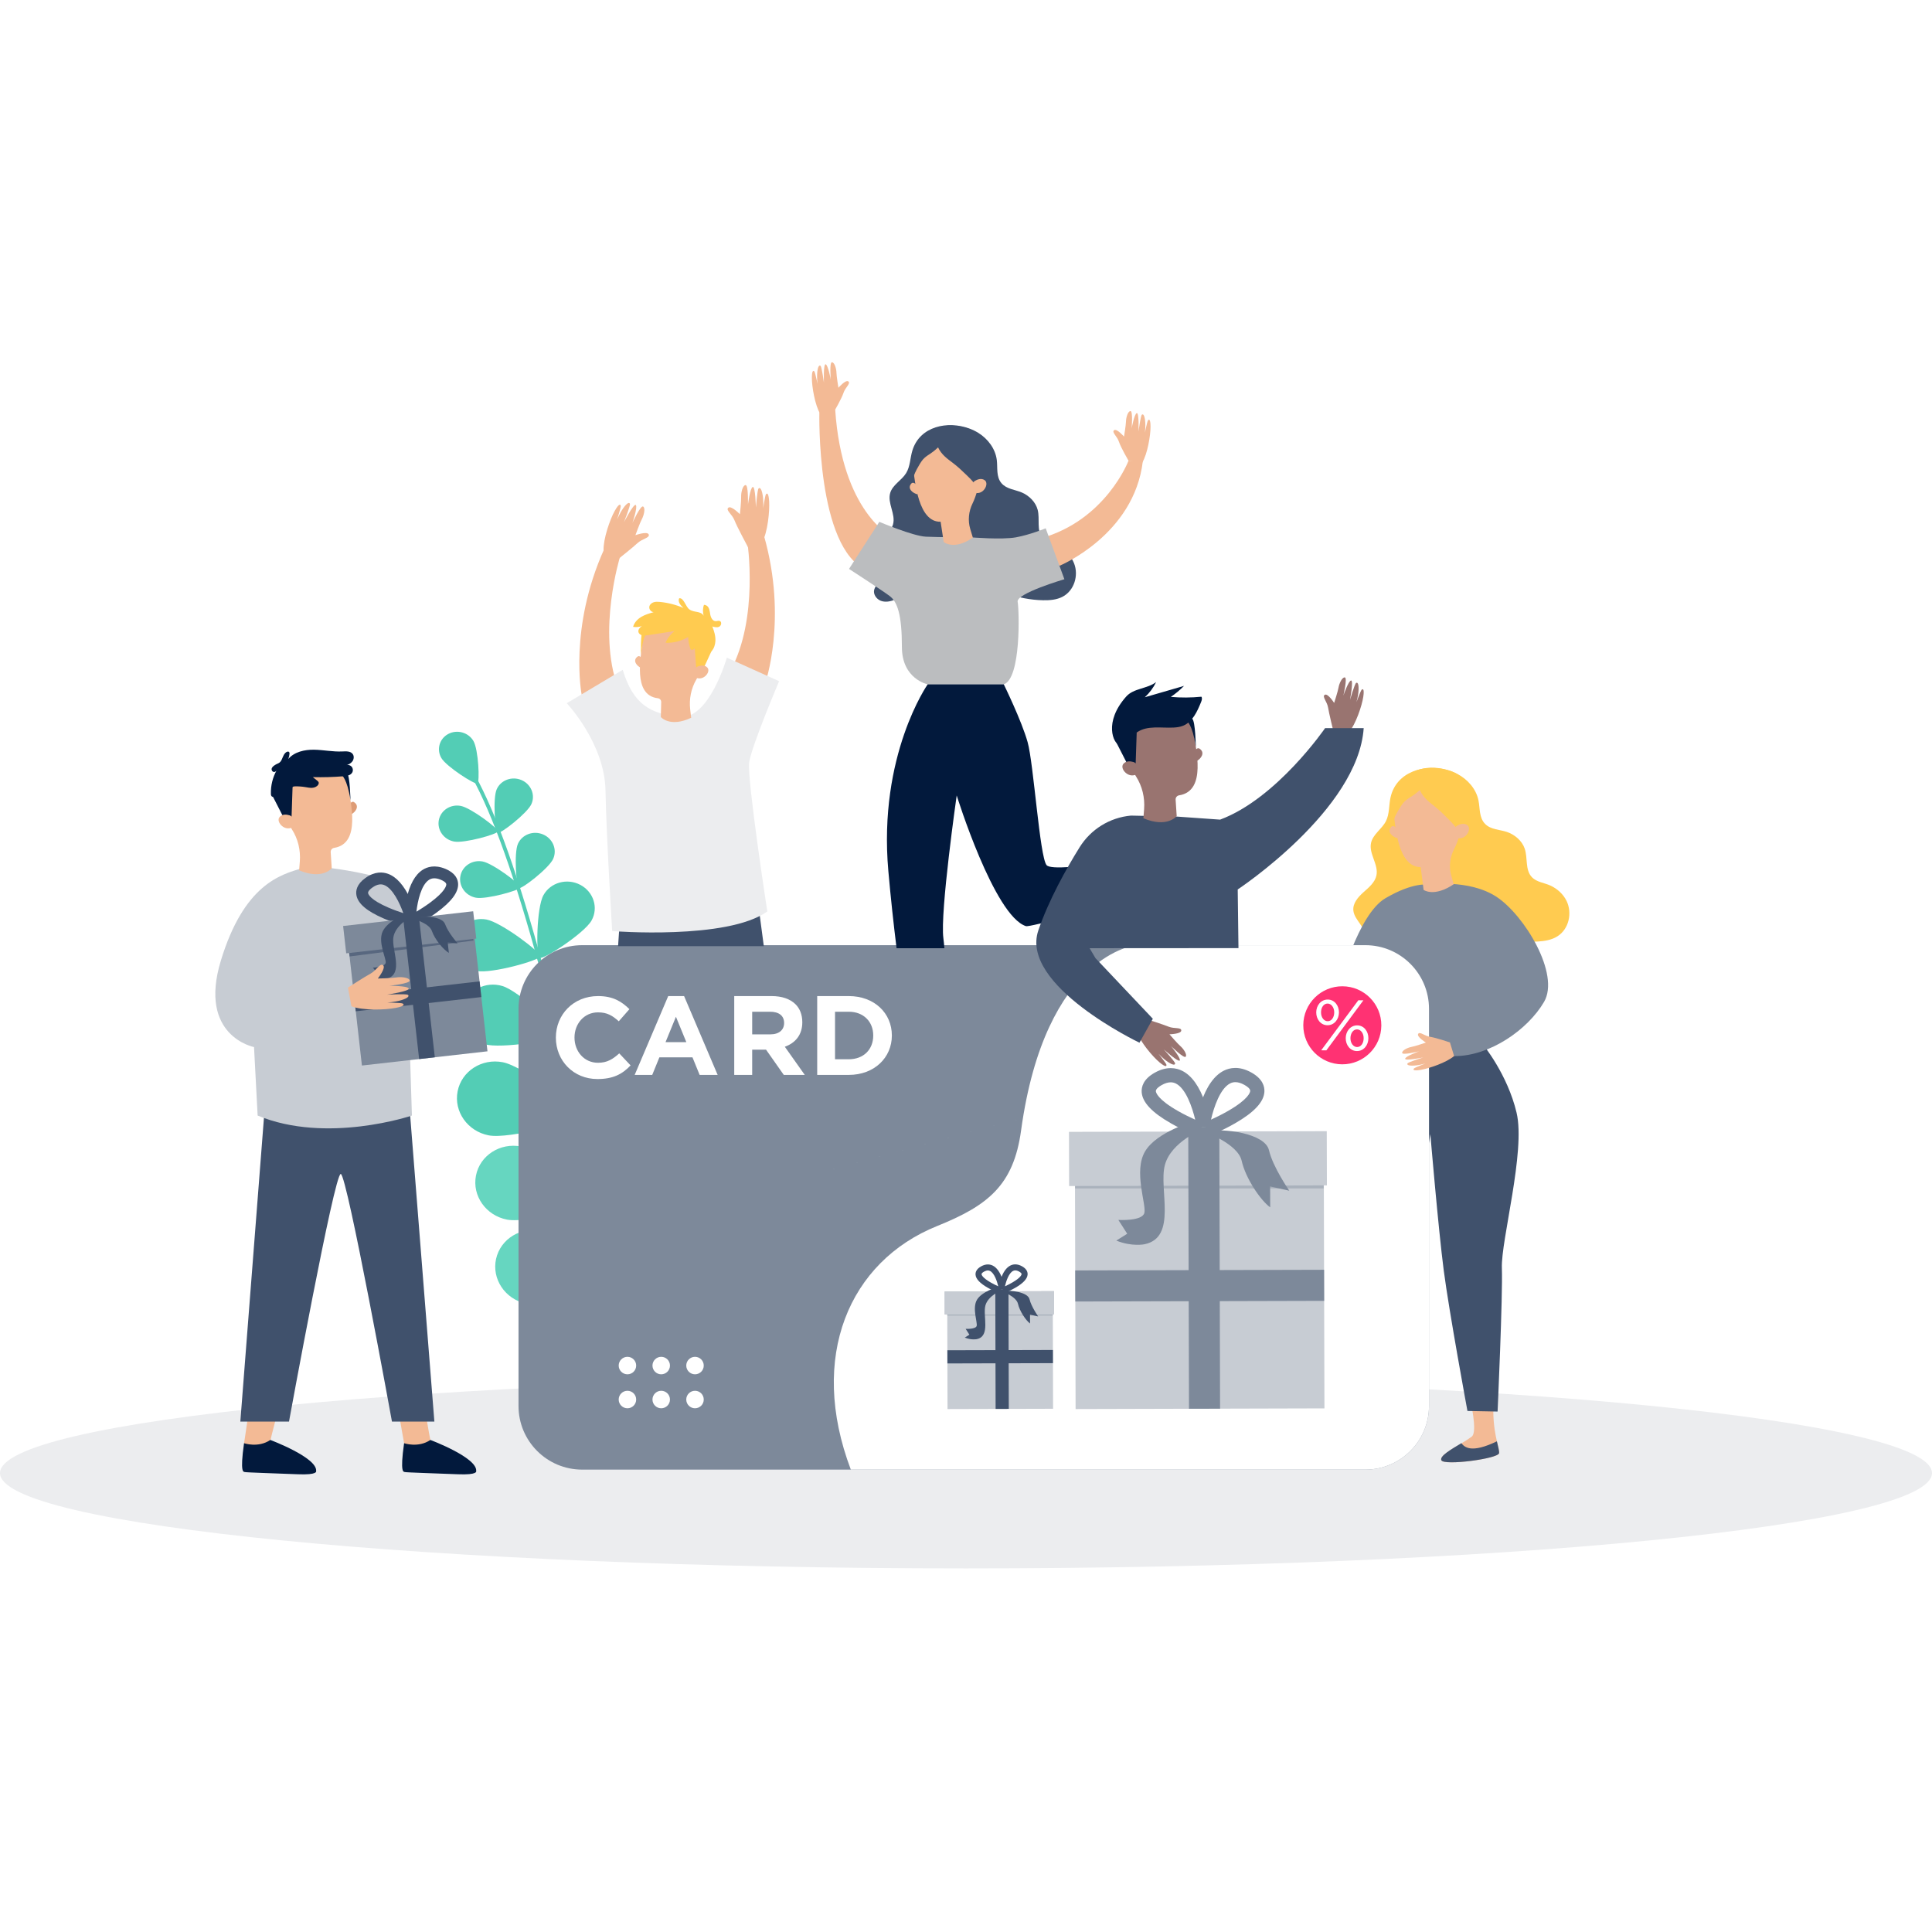 <svg fill="none" height="304" viewBox="0 0 304 304" width="304" xmlns="http://www.w3.org/2000/svg"><path d="m0 0h304v304h-304z" fill="#fff"/><g clip-rule="evenodd" fill-rule="evenodd"><path d="m304 231.787c0-8.286-68.053-15.003-152-15.003-83.947 0-152 6.717-152 15.003s68.053 15.001 152 15.001c83.947 0 152-6.715 152-15.001z" fill="#fff"/><path d="m304 231.787c0-8.286-68.053-15.003-152-15.003-83.947 0-152 6.717-152 15.003s68.053 15.001 152 15.001c83.947 0 152-6.715 152-15.001z" fill="#ecedef"/><path d="m96.484 203.703c.019 0 .039-.001.059-.004.161-.025.268-.171.238-.327-7.556-40.497-15.376-69.402-22.021-81.389-.148-.266-.254-.458-.292-.553-.059-.148-.23-.223-.382-.169-.152.054-.228.218-.169.365.051.129.154.313.323.619 6.616 11.934 14.415 40.779 21.96 81.219.025.136.146.234.284.239z" fill="#53cdb5"/><path d="m69.452 119.282c.795 1.351 5.267 4.211 5.665 3.999.397-.213.17-5.34-.625-6.691-.795-1.352-2.568-1.845-3.959-1.101-1.392.743-1.875 2.441-1.08 3.793z" fill="#53cdb5"/><path d="m78.161 124.182c-.647 1.439-.261 6.679.169 6.863.43.185 4.64-3.083 5.287-4.523.647-1.439-.05-3.13-1.556-3.776-1.507-.647-3.253-.004-3.9 1.436z" fill="#53cdb5"/><path d="m71.442 132.415c1.614.305 6.826-1.153 6.909-1.595.083-.442-4.241-3.706-5.854-4.011-1.613-.306-3.158.701-3.449 2.249-.291 1.548.78 3.051 2.394 3.357z" fill="#53cdb5"/><path d="m89.016 151.759c-1.353 2.286-1.693 11.081-1.01 11.463.685.383 8.337-4.328 9.69-6.613 1.352-2.286.506-5.224-1.891-6.563-2.397-1.339-5.438-.572-6.789 1.713z" fill="#53cdb5"/><path d="m76.235 164.304c2.64.789 11.628-.732 11.849-1.453.223-.722-6.392-6.912-9.032-7.702-2.64-.791-5.411.619-6.189 3.146-.778 2.529.731 5.219 3.372 6.009z" fill="#53cdb5"/><path d="m94.963 162.397c-2.26 2.367-5.13 12.74-4.418 13.371.714.632 11.2-2.986 13.46-5.354 2.26-2.367 2.068-6.081-.429-8.295-2.498-2.214-6.353-2.09-8.614.278z" fill="#66d6c0"/><path d="m76.888 178.646c3.311.644 14.034-2.301 14.209-3.208.176-.906-8.672-7.653-11.984-8.295-3.311-.644-6.494 1.409-7.109 4.586-.615 3.177 1.572 6.274 4.883 6.917z" fill="#53cdb5"/><path d="m97.849 175.656c-2.26 2.368-5.13 12.739-4.418 13.372.714.631 11.201-2.987 13.46-5.355 2.261-2.366 2.069-6.08-.428-8.294-2.497-2.215-6.354-2.09-8.614.277z" fill="#66d6c0"/><path d="m79.774 191.905c3.311.643 14.034-2.3 14.209-3.208.176-.907-8.672-7.652-11.984-8.296-3.311-.643-6.494 1.411-7.108 4.588-.615 3.176 1.572 6.273 4.884 6.916z" fill="#66d6c0"/><path d="m105.593 192.836c-3.041 1.345-9.818 9.819-9.405 10.66.413.843 11.607 1.364 14.648.018 3.041-1.345 4.333-4.827 2.885-7.775s-5.087-4.249-8.128-2.903z" fill="#66d6c0"/><path d="m82.169 204.962c3.208 1.036 14.252-.589 14.543-1.466.293-.876-7.628-8.621-10.836-9.657-3.208-1.035-6.639.616-7.664 3.687-1.023 3.071.748 6.401 3.957 7.436z" fill="#66d6c0"/><path d="m81.5 132.763c-.657 1.463-.266 6.786.171 6.973.437.188 4.714-3.132 5.372-4.595.657-1.462-.05-3.18-1.58-3.837-1.531-.657-3.305-.003-3.963 1.459z" fill="#53cdb5"/><path d="m74.876 141.252c1.639.311 6.935-1.171 7.02-1.62.085-.449-4.309-3.765-5.948-4.076-1.639-.31-3.208.713-3.504 2.286s.793 3.1 2.433 3.41z" fill="#53cdb5"/><path d="m85.515 140.848c-1.11 1.994-1.199 9.565-.603 9.879.598.314 7.064-3.901 8.174-5.895 1.109-1.994.313-4.503-1.778-5.603s-4.685-.376-5.793 1.619z" fill="#53cdb5"/><path d="m75.038 152.783c2.329.441 9.853-1.664 9.973-2.302.119-.638-6.122-5.349-8.451-5.791-2.329-.441-4.558 1.013-4.979 3.248-.42 2.235 1.127 4.404 3.456 4.845z" fill="#53cdb5"/><path d="m231.319 220.171s1.242 5.145.258 5.883c-1.783 1.335-5.202 2.843-4.777 3.722.424.88 8.956-.249 9.078-1.121.122-.871-1.184-3.308-.855-8.446z" fill="#f3ba95"/><path d="m235.536 226.793c.219.922.386 1.552.342 1.862-.122.872-8.654 2.001-9.078 1.121-.314-.652 1.464-1.679 3.146-2.689.519.652 1.571 1.635 5.59-.294z" fill="#40516c"/><path d="m216.199 220.171s1.241 5.145.258 5.883c-1.783 1.335-5.201 2.843-4.777 3.722.424.88 8.956-.249 9.078-1.121.122-.871-1.184-3.308-.855-8.446z" fill="#fb9391"/><path d="m220.416 226.793c.219.922.385 1.552.342 1.862-.122.872-8.654 2.001-9.078 1.121-.315-.652 1.463-1.679 3.146-2.689.519.652 1.571 1.635 5.59-.294z" fill="#02193c"/><path d="m212.951 143.277c.168 1.579 2.173 2.751 1.768 4.285-.09.342-.298.645-.364.992-.147.761.472 1.519 1.217 1.735.745.215 1.552-.001 2.243-.354.69-.353 1.304-.838 1.983-1.213 1.523-.84 3.289-1.087 4.964-1.554 1.7-.473 3.37-1.19 5.133-1.204 2.035-.015 3.941.903 5.891 1.479 1.989.589 4.08.83 6.149.709 1.08-.064 2.19-.237 3.108-.811 1.832-1.143 2.377-3.68 1.46-5.573-.524-1.08-1.463-1.925-2.546-2.424-.967-.445-2.163-.527-2.93-1.339-1.073-1.137-.613-2.997-1.117-4.477-.424-1.246-1.574-2.207-2.795-2.621-1.141-.386-2.519-.346-3.422-1.253-.984-.986-.798-2.471-1.058-3.726-.372-1.795-1.701-3.306-3.327-4.152-.485-.253-1.006-.456-1.547-.608-3.582-1.008-8.049.225-8.961 4.3-.28 1.249-.147 2.61-.73 3.75-.632 1.238-2.037 2.05-2.337 3.408-.376 1.706 1.193 3.386.851 5.099-.224 1.12-1.192 1.908-2.043 2.668-.853.76-1.711 1.748-1.59 2.884z" fill="#ffcb50"/><path d="m233.355 164.373s3.84 4.638 5.279 10.717c1.441 6.079-2.475 20.121-2.315 24.44.159 4.32-.674 22.578-.674 22.578l-4.743-.091s-2.879-15.571-3.732-22.131c-.853-6.558-2.105-21.436-2.105-21.436s-2.752 16.798-3.151 23.837c-.397 7.038-1.2 19.996-1.2 19.996l-5.436.16s-2.339-14.878-1.76-28.119c.373-8.545 4.8-28.828 4.8-28.828z" fill="#40516c"/><path d="m235.488 141.123c4.373 2.88 10.025 12.158 7.465 16.531-2.559 4.372-8.531 8.532-14.066 8.524l-10.463.541-7.678-11.518s2.879-11.305 7.251-13.865c4.373-2.56 6.612-2.133 6.612-2.133s6.506-.96 10.879 1.92z" fill="#7d899a"/><path d="m219.824 130.386s-.552-.639-.881-.308c-.84.844.292 1.677.94 1.805z" fill="#f3ba95"/><path d="m224.611 121.154c2.878-.178 5.477 1.862 5.994 4.699.171.933.104 1.848-.15 2.689-.531 2.084-.977 3.766-1.636 5.033-.667 1.284-.859 2.763-.473 4.158l.388 1.409c-3.102 2.081-4.729.884-4.729.884l-.46-3.589c-3.638.031-4.007-6.646-4.258-8.601h.006c-.013-.073-.024-.146-.034-.22-.418-3.272 2.005-6.253 5.352-6.462z" fill="#f3ba95"/><path d="m225.761 126.899c.788.621 1.497 1.336 2.202 2.049.748.755 1.524 1.558 1.8 2.583.834-.821 1.292-1.945 1.656-3.057.17-.516.325-1.045.333-1.587.012-.769-.272-1.507-.55-2.223-.361-.925-.745-1.886-1.49-2.542-.493-.434-1.111-.701-1.736-.9-1.462-.463-3.054-.582-4.533-.179-1.478.402-2.83 1.356-3.572 2.697-.955 1.728-.816 3.828-.652 5.795.093-.837.542-1.586.981-2.305.286-.468.578-.945 1.002-1.292.722-.593.956-.514 2.212-1.622.513 1.159 1.36 1.807 2.347 2.583z" fill="#ffcb50"/><path d="m228.921 130.361c.068-.196.212-.357.393-.458.372-.209 1.044-.471 1.582-.055.79.61-.382 2.645-1.89 1.901 0 0-.449-.347-.085-1.388z" fill="#f3ba95"/><path d="m66.461 219.436s1.226 7.173 1.274 7.262c.048.087-.448.855-.448.855l-1.936.347-1.767-.812s-1.02-5.783-1.205-6.683c-.185-.9 4.082-.969 4.082-.969z" fill="#f3ba95"/><path d="m63.584 227.088s2.232.78 4.139-.511c0 0 7.431 2.784 7.204 4.903 0 0 .316.63-2.903.494-3.22-.136-8.223-.279-8.357-.353-.134-.076-.764.265-.083-4.533z" fill="#02193c"/><path d="m44.397 219.436s-1.894 7.174-1.846 7.262c.048.087-.448.855-.448.855l-1.936.347-1.767-.812s.964-5.901.779-6.801c-.185-.9 5.218-.851 5.218-.851z" fill="#f3ba95"/><path d="m38.4 227.088s2.231.78 4.139-.511c0 0 7.431 2.784 7.204 4.903 0 0 .316.63-2.903.494s-8.223-.279-8.357-.353c-.134-.076-.764.265-.083-4.533z" fill="#02193c"/><path d="m64.466 174.594 3.882 49.096h-6.672s-7.053-38.797-8.054-38.967c-1.001-.17-8.148 38.967-8.148 38.967h-7.657l3.914-50.368z" fill="#40516c"/><path d="m52.198 136.61s7.4.922 9.555 2.396c2.155 1.475 5.218 17.356 5.218 17.356l-2.496 8.395.34 10.774s-13.386 4.535-24.276 0l-.567-10.774s-8.848-1.701-5.218-13.613c3.63-11.911 9.302-13.527 12.819-14.534 3.517-1.007 4.625 0 4.625 0z" fill="#c7ccd3"/><path d="m68.155 138.21c-.236.027-.452.104-.649.232-1.241.8-1.789 3.349-1.983 5.008.568-.338 1.344-.826 2.108-1.387 2.511-1.843 2.599-2.752 2.591-2.916-.015-.316-.54-.582-.851-.712-.456-.19-.859-.265-1.216-.225zm-2.621 7.381-.567-1.062-1.395-.041c.002-.059.045-1.442.391-3.033.494-2.274 1.346-3.816 2.531-4.58.713-.46 1.916-.861 3.595-.16 1.589.663 1.962 1.641 1.995 2.344.063 1.334-1.038 2.813-3.367 4.519-1.564 1.146-3.118 1.978-3.183 2.013z" fill="#40516c"/><path d="m59.725 139.164c-.357.041-.733.204-1.135.492-.275.196-.727.573-.67.884.029.162.32 1.032 3.195 2.27.866.373 1.723.672 2.346.874-.562-1.576-1.668-3.939-3.053-4.439-.221-.08-.448-.107-.683-.081zm4.205 6.609c-.071-.02-1.772-.484-3.553-1.251-2.651-1.142-4.056-2.336-4.292-3.652-.125-.692.02-1.729 1.421-2.73 1.48-1.059 2.741-.937 3.539-.648 1.326.48 2.501 1.792 3.491 3.898.693 1.474 1.045 2.812 1.06 2.869l-1.351.351.448-.116-.448.116z" fill="#40516c"/><path d="m74.567 146.54-19.757 2.237 2.138 18.884 19.757-2.237z" fill="#7d899a"/><path d="m74 143.5-19.5 3 .5 4 19.5-2.5z" fill="#40516c" fill-opacity=".6"/><path d="m74.456 143.388-20.466 2.318.487 4.302 20.466-2.318z" fill="#7d899a"/><path d="m65.885 143.986-2.468.279 2.534 22.378 2.467-.28z" fill="#40516c"/><path d="m75.739 156.888-.279-2.468-19.757 2.237.279 2.468z" fill="#40516c"/><path d="m64.693 144.494s2.811.662 3.265 1.995 1.83 2.967 2.674 3.446l-.188-1.657 1.558.168s-1.514-1.737-1.968-3.036-3.742-1.403-5.341-.916z" fill="#40516c"/><path d="m64.669 144.279s-2.49 1.277-2.775 3.234c-.285 1.958 1.65 5.629-.924 6.457 0 0-.977.321-2.268-.044l.806-.638-.825-1.02s1.914-.094 2.005-.791c.09-.696-1.242-3.212-.486-4.886s3.6-2.803 3.6-2.803z" fill="#40516c"/><path d="m54.752 155.402s2.575-1.675 3.544-2.197c.968-.523 1.518-1.748 1.992-1.321.474.427-.84 2.086-.84 2.086s2.238-.05 2.923-.169c.685-.12 1.965-.022 2.092.473.127.495-3.206.839-3.206.839s2.834-.014 3.049.417c.214.431-3.389.98-3.389.98s3.022-.163 3.271.03c.248.194.01.52-1.046.837-1.056.318-2.216.37-2.216.37s2.132.045 2.386.139c.254.095.535.411-1.079.715-1.614.306-5.12.429-6.936-.256z" fill="#f3ba95"/><path d="m54.903 126.702s.401-.743.794-.491c1.002.642.152 1.663-.453 1.928l-.341-1.437.91.447z" fill="#de9c76"/><path d="m54.87 124.099c-.004-.074-.008-.148-.015-.222-.299-3.286-3.311-5.671-6.623-5.148-2.76.436-4.829 2.851-4.834 5.645-.002 1.037.267 1.998.732 2.828.651 1.289 1.222 2.39 1.802 3.296.96 1.498 1.383 3.278 1.246 5.052l-.107 1.396c3.683 1.55 5.127-.336 5.127-.336l-.165-2.528c-.022-.33.214-.618.541-.67.002 0 .004 0 .006-.001 4.33-.681 2.474-7.352 2.295-9.314z" fill="#f3ba95"/><path d="m42.946 125.359 1.904 3.726 1.02-.302.169-5.046z" fill="#02193c"/><path d="m46.02 128.645c-.109-.177-.283-.303-.482-.363-.409-.123-1.121-.233-1.556.289-.638.766.944 2.499 2.256 1.446 0 0 .363-.435-.218-1.372z" fill="#f3ba95"/><path d="m53.754 121.961s.874.502 1.392 3.953c0 0-.073-3.893-.542-4.279-.469-.387-.85.326-.85.326z" fill="#02193c"/><path d="m44.897 118.469c.164-.169.467-.304.605-.114.056.077.056.179.049.274-.02.274-.085.545-.193.798.964-1.13 2.573-1.481 4.059-1.459 1.486.022 2.962.347 4.446.274.588-.029 1.294-.07 1.639.407.241.332.186.819-.056 1.152-.242.332-.634.528-1.033.626.306-.129.691-.042.911.207.221.249.261.641.095.929-.253.442-.836.539-1.343.581-1.613.132-3.234.178-4.852.137.235.19.47.38.706.57.08.064.164.133.202.229.053.132.006.284-.07.403-.198.308-.578.458-.944.482-.366.023-.729-.059-1.091-.118-.528-.086-1.065-.124-1.6-.111-.111.003-.225.008-.325.055-.135.064-.225.193-.321.308-.569.685-1.472.976-2.324 1.235-.265.081-.615.132-.762-.102-.057-.091-.064-.203-.068-.311-.042-1.282.27-2.575.893-3.697-.16.288-.554.359-.732.024-.226-.427.31-.779.612-.954.276-.161.538-.194.743-.463.322-.42.355-.955.753-1.362z" fill="#02193c"/><path d="m224.853 158.74v62.491c0 5.53-4.484 10.013-10.016 10.013h-123.233c-5.532 0-10.016-4.483-10.016-10.013v-62.491c0-5.532 4.484-10.016 10.016-10.016h123.233c5.532 0 10.016 4.484 10.016 10.016 0 0-55.873 15.026-83.81 22.539-8.119 2.183-24.356 6.55-24.356 6.55" fill="#7d899a"/><path d="m87.465 163.261c0-3.589 2.731-6.528 6.642-6.528 2.404 0 3.75.902 4.933 2.056l-1.675 1.912c-.983-.883-1.82-1.406-3.274-1.406-2.149 0-3.694 1.767-3.694 3.966 0 2.164 1.51 3.967 3.694 3.967 1.454 0 2.348-.578 3.347-1.479l1.785 1.893c-1.312 1.388-2.768 2.146-5.223 2.146-3.75 0-6.535-2.867-6.535-6.527h15.012z" fill="#fff"/><path d="m107.994 163.982-1.636-3.995-1.636 3.995zm-2.85-7.249h2.498l5.279 12.402h-2.834l-1.126-2.761h-5.207l-1.126 2.761h-2.761z" fill="#fff"/><path d="m121.216 162.757c1.376 0 2.164-.709 2.164-1.788 0-1.171-.842-1.773-2.218-1.773h-2.806v3.561zm-5.684-6.024h5.868c1.632 0 2.897.443 3.742 1.257.715.693 1.1 1.666 1.1 2.872 0 2.002-1.119 3.26-2.751 3.845l3.137 4.428h-3.302l-2.787-3.967h-2.183v3.967h-2.824z" fill="#fff"/><path d="m133.559 166.674c2.296 0 3.845-1.506 3.845-3.74 0-2.197-1.549-3.738-3.845-3.738h-2.167v7.478zm-4.973-9.941h4.973c4.008 0 6.776 2.675 6.776 6.201 0 3.49-2.768 6.201-6.776 6.201h-4.973z" fill="#fff"/><path d="m224.853 221.231c0 5.53-4.484 10.013-10.016 10.013h-80.96c-6.718-17.75-.278-32.752 13.592-38.334 8.026-3.231 12.018-6.441 13.195-15.014 3.823-27.858 18.117-29.172 18.117-29.172h36.056c5.532 0 10.016 4.484 10.016 10.016z" fill="#fff"/><path d="m194.381 170.276c-.286 0-.553.064-.805.19-1.585.791-2.574 3.757-3.024 5.709.721-.329 1.711-.809 2.696-1.376 3.236-1.866 3.46-2.938 3.473-3.135.023-.378-.568-.763-.921-.96-.519-.287-.989-.43-1.419-.428zm-4.097 8.452-.536-1.342-1.657-.231c.01-.07.245-1.712.866-3.564.888-2.646 2.107-4.37 3.62-5.126.911-.455 2.397-.774 4.306.283 1.806 1 2.122 2.215 2.069 3.057-.101 1.599-1.608 3.216-4.609 4.943-2.015 1.16-3.977 1.947-4.059 1.98z" fill="#7d899a"/><path d="m184.207 170.302c-.43.001-.9.146-1.418.436-.352.199-.941.588-.915.966.014.196.245 1.271 3.509 3.126.984.56 1.965 1.028 2.682 1.351-.462-1.952-1.469-4.914-3.053-5.693-.254-.125-.521-.187-.805-.186zm4.142 8.432c-.084-.033-2.049-.811-4.07-1.96-3.01-1.711-4.526-3.319-4.635-4.917-.058-.843.251-2.059 2.052-3.069 1.904-1.067 3.391-.754 4.304-.305 1.518.747 2.745 2.464 3.648 5.106.631 1.848.874 3.49.885 3.558l-1.656.241.549-.08-.55.081z" fill="#7d899a"/><path d="m208.301 184.183-39.156.105.1 37.426 39.156-.106z" fill="#c7ccd3"/><path d="m208.274 178.213-39.113.001v8.786h39.113z" fill="#7d899a" fill-opacity=".4"/><path d="m208.765 177.989-40.561.108.022 8.527 40.561-.108z" fill="#c7ccd3"/><path d="m191.86 177.305-4.891.013.119 44.347 4.891-.013z" fill="#7d899a"/><path d="m208.356 204.69-.013-4.89-39.156.104.013 4.89z" fill="#7d899a"/><path d="m189.417 178.041s5.358 1.904 5.96 4.612 2.94 6.204 4.488 7.324l-.009-3.286 3.012.667s-2.587-3.727-3.194-6.368c-.608-2.643-7.02-3.554-10.257-2.949z" fill="#7d899a"/><path d="m189.416 177.615s-5.15 1.961-6.131 5.731c-.981 3.769 2.014 11.374-3.205 12.439 0 0-1.981.417-4.43-.578l1.716-1.075-1.394-2.175s3.768.232 4.095-1.113c.326-1.345-1.735-6.558.107-9.67 1.841-3.114 7.653-4.709 7.653-4.709z" fill="#7d899a"/><path d="m159.753 199.896c-.121 0-.234.027-.341.081-.673.335-1.092 1.593-1.283 2.421.307-.14.726-.343 1.143-.584 1.372-.792 1.469-1.246 1.473-1.328.011-.161-.24-.325-.39-.408-.22-.122-.42-.182-.602-.182zm-1.738 3.586-.227-.57-.702-.097c.003-.03.103-.728.366-1.513.377-1.122.894-1.854 1.536-2.173.386-.193 1.016-.329 1.827.12.766.424.9.939.877 1.296-.043.679-.682 1.364-1.955 2.097-.855.491-1.687.826-1.722.84z" fill="#40516c"/><path d="m155.439 199.907c-.184 0-.382.063-.602.185-.15.084-.4.249-.389.41.006.083.105.539 1.489 1.326.417.236.833.436 1.137.572-.196-.827-.623-2.084-1.295-2.414-.107-.053-.221-.079-.34-.079zm1.755 3.576c-.034-.013-.868-.343-1.726-.831-1.276-.725-1.92-1.407-1.966-2.085-.024-.357.107-.873.871-1.302.807-.452 1.438-.319 1.826-.129.643.317 1.164 1.046 1.547 2.165.268.785.37 1.481.375 1.51l-.703.102.234-.034-.234.034z" fill="#40516c"/><path d="m165.658 205.795-16.609.043.043 15.876 16.608-.045z" fill="#c7ccd3"/><path d="m165.66 203.958-16.66.05.041 2.992h16.619z" fill="#7d899a" fill-opacity=".4"/><path d="m165.854 203.168-17.204.046.009 3.616 17.204-.046z" fill="#c7ccd3"/><path d="m165.854 203.168-17.204.046.009 3.616 17.204-.046z" fill="#c7ccd3"/><path d="m165.854 203.168-17.204.046.009 3.616 17.204-.046z" fill="#c7ccd3"/><path d="m158.683 202.878-2.073.006.05 18.809 2.074-.005z" fill="#40516c"/><path d="m165.68 214.493-.005-2.075-16.608.045.006 2.074z" fill="#40516c"/><path d="m157.647 203.189s2.274.808 2.529 1.958c.255 1.147 1.246 2.63 1.903 3.105l-.004-1.392 1.278.281s-1.098-1.58-1.355-2.701c-.257-1.12-2.977-1.507-4.351-1.251z" fill="#40516c"/><path d="m157.647 203.01s-2.184.831-2.6 2.43c-.417 1.599.853 4.825-1.359 5.276 0 0-.841.177-1.879-.246l.727-.455-.591-.923s1.598.099 1.737-.471c.139-.571-.737-2.782.045-4.103.781-1.319 3.246-1.996 3.246-1.996z" fill="#40516c"/><path d="m97.351 214.87c0-.76.616-1.375 1.376-1.375.76 0 1.376.615 1.376 1.375 0 .761-.616 1.377-1.376 1.377-.76 0-1.376-.616-1.376-1.377z" fill="#fff"/><path d="m102.667 214.87c0-.76.616-1.375 1.375-1.375.76 0 1.377.615 1.377 1.375 0 .761-.617 1.377-1.377 1.377-.759 0-1.375-.616-1.375-1.377z" fill="#fff"/><path d="m107.983 214.87c0-.76.616-1.375 1.376-1.375s1.376.615 1.376 1.375c0 .761-.616 1.377-1.376 1.377s-1.376-.616-1.376-1.377z" fill="#fff"/><path d="m97.351 220.216c0-.76.616-1.377 1.376-1.377.76 0 1.376.617 1.376 1.377 0 .759-.616 1.376-1.376 1.376-.76 0-1.376-.617-1.376-1.376z" fill="#fff"/><path d="m102.667 220.216c0-.76.616-1.377 1.375-1.377.76 0 1.377.617 1.377 1.377 0 .759-.617 1.376-1.377 1.376-.759 0-1.375-.617-1.375-1.376z" fill="#fff"/><path d="m107.983 220.216c0-.76.616-1.377 1.376-1.377s1.376.617 1.376 1.377c0 .759-.616 1.376-1.376 1.376s-1.376-.617-1.376-1.376z" fill="#fff"/><path d="m211.243 155.191c3.391.016 6.126 2.778 6.109 6.169-.016 3.392-2.779 6.127-6.17 6.111-3.391-.017-6.126-2.78-6.11-6.171.017-3.391 2.779-6.127 6.171-6.109z" fill="#ff3273"/><path d="m214.571 163.368c.004-.79-.456-1.39-1.043-1.394-.609-.002-1.029.617-1.034 1.384-.003.79.457 1.39 1.043 1.394.621.002 1.031-.606 1.034-1.384zm-2.822-.014c.006-1.073.733-2.017 1.805-2.011 1.072.004 1.768.944 1.762 2.029-.005 1.071-.72 2.016-1.805 2.011-1.06-.006-1.767-.946-1.762-2.029zm1.982-5.961.801.004-5.828 7.873-.813-.005zm-3.79 1.911c.003-.79-.468-1.391-1.043-1.393-.621-.004-1.031.616-1.034 1.383-.004.789.456 1.391 1.043 1.393.61.004 1.03-.604 1.034-1.383zm-2.833-.013c.005-1.073.732-2.018 1.815-2.012 1.061.005 1.767.945 1.763 2.029-.006 1.072-.732 2.017-1.805 2.012-1.073-.006-1.779-.946-1.773-2.029z" fill="#fff"/><path d="m120.391 107.553s3.566-10.063-.166-23.207l-2.638.845s1.859 12.059-2.658 20.367z" fill="#f3ba95"/><path d="m91.523 109.309s-2.057-10.476 3.555-22.933l2.486 1.222s-3.602 11.658-.347 20.537z" fill="#f3ba95"/><path d="m120.188 148.879h-22.932l.175-2.612v-.001l.435-6.504 21.48 2.772.176 1.333v.001z" fill="#40516c"/><path d="m117.703 86.113s-1.761-3.275-2.125-4.231c-.365-.955-1.428-1.61-.977-1.995.45-.386 1.821 1.025 1.821 1.025s.225-2.068.197-2.714c-.029-.646.216-1.814.687-1.871s.388 3.056.388 3.056.327-2.614.75-2.759c.425-.146.495 3.241.495 3.241s.215-2.805.423-3.01c.209-.205.481.053.645 1.065.166 1.012.074 2.087.074 2.087s.297-1.96.416-2.182c.118-.223.442-.443.529 1.081.087 1.524-.222 4.77-1.073 6.361z" fill="#f3ba95"/><path d="m97.333 87.925s2.238-1.773 2.984-2.472c.747-.698 1.989-.82 1.753-1.364-.235-.544-2.086.122-2.086.122s.705-1.957 1.014-2.525c.308-.568.601-1.725.202-1.983-.398-.258-1.688 2.576-1.688 2.576s.852-2.493.536-2.809c-.317-.316-1.867 2.696-1.867 2.696s1.039-2.615.941-2.891c-.098-.276-.455-.162-1.047.674-.593.836-.982 1.843-.982 1.843s.592-1.892.584-2.143c-.008-.252-.203-.593-.949.739-.747 1.332-1.822 4.424-1.756 6.226z" fill="#f3ba95"/><path d="m120.736 143.415s-3.222-20.921-2.85-23.468c.372-2.548 4.707-12.763 4.707-12.763l-8.222-3.7s-2.776 9.753-7.382 9.307c-4.605-.447-7.356-1.919-9.002-7.391l-8.808 5.249s5.951 6.276 6.094 13.702c.142 7.427 1.055 22.155 1.055 22.155s18.102 1.437 24.408-3.091z" fill="#ecedef"/><path d="m101.098 103.724s-.401-.676-.755-.427c-.907.634-.079 1.55.492 1.773z" fill="#f3ba95"/><path d="m101.025 101.303.006.002c0-.069.001-.138.005-.207.155-3.062 2.862-5.39 5.957-5.029 2.579.301 4.592 2.467 4.702 5.061.041.963-.173 1.865-.574 2.653-.557 1.221-1.045 2.265-1.549 3.129-.836 1.427-1.161 3.096-.969 4.738l.153 1.292c-3.362 1.578-4.775-.119-4.775-.119l.059-2.354c.008-.307-.222-.566-.527-.601-.002-.001-.004-.001-.006-.001-4.047-.47-2.573-6.734-2.482-8.564l2.488 4.432z" fill="#f3ba95"/><path d="m112.151 102.027-1.628 3.532-.958-.242-.347-4.68z" fill="#ffcb50"/><path d="m109.42 105.194c.095-.168.251-.292.435-.355.374-.129 1.031-.259 1.455.21.622.688-.782 2.356-2.041 1.428 0 0-.353-.391.151-1.283z" fill="#f3ba95"/><path d="m101.986 99.278s-.793.499-1.143 3.724c0 0-.078-3.618.342-3.995.421-.377.801.271.801.271z" fill="#ffcb50"/><path d="m112.086 98.575c.36.106.766.204 1.098.026.332-.177.417-.76.066-.894-.203-.078-.429.034-.648.029-.497-.012-.769-.589-.85-1.08-.08-.492-.129-1.064-.539-1.346-.129-.089-.285-.137-.441-.142-.204.55-.218 1.168-.04 1.727-.467-.81-1.525-.456-2.274-1.016-.583-.436-.874-1.858-1.592-1.739-.233.531.154 1.058.673 1.521-1.173-.501-2.424-.822-3.694-.946-.327-.032-.664-.05-.978.046-.314.096-.606.328-.687.647-.106.418.24.89.67.916-.667.191-1.344.385-1.941.74-.597.356-1.115.898-1.29 1.57.457.079.935.036 1.371-.122-.317.213-.617.564-.531.936.063.276.329.468.605.53.276.062.563.019.842-.024 1.411-.218 2.823-.435 4.232-.653-.614.483-1.106 1.123-1.414 1.842 1.242.052 2.496-.271 3.559-.916.021.593.125 1.182.31 1.746.029.089.063.181.137.238.248.191.531-.177.806-.327.336-.184.758-.013 1.061.222.523.405.847.924 1.395.317.368-.409.546-1.009.575-1.548.043-.788-.195-1.564-.481-2.298z" fill="#ffcb50"/><path d="m176.152 135.337s6.988-2.497 8.021-2.05c.589.255 4.59 8.204 3.568 8.853-1.023.647-4.897-5.096-7.116-4.802-2.22.296-4.061 1.249-4.061 1.249z" fill="#fb9391"/><path d="m181.28 133.708c3.745 3.436 3.538 5.123 3.023 5.849 1.504 1.42 2.885 2.927 3.436 2.579 1.023-.649-2.98-8.598-3.57-8.853-.376-.165-1.552.066-2.889.425z" fill="#02193c"/><path d="m136.605 87.594c.042 1.532 1.886 2.809 1.38 4.256-.111.322-.335.598-.424.926-.198.722.341 1.497 1.041 1.761.702.264 1.495.116 2.185-.173.691-.288 1.32-.71 2.001-1.02 1.528-.695 3.247-.8 4.893-1.124 1.67-.329 3.332-.894 5.031-.775 1.958.137 3.724 1.163 5.559 1.864 1.869.715 3.863 1.102 5.863 1.14 1.044.02 2.126-.065 3.053-.547 1.849-.963 2.563-3.364 1.82-5.255-.424-1.079-1.264-1.962-2.268-2.523-.898-.501-2.044-.668-2.721-1.508-.947-1.174-.365-2.93-.739-4.392-.316-1.23-1.35-2.241-2.496-2.731-1.068-.458-2.397-.521-3.2-1.462-.872-1.023-.582-2.437-.739-3.665-.225-1.755-1.39-3.308-2.892-4.244-.449-.279-.935-.514-1.445-.701-3.37-1.237-7.761-.384-8.944 3.47-.362 1.181-.336 2.501-.983 3.554-.701 1.144-2.113 1.821-2.503 3.106-.489 1.614.895 3.347.438 4.971-.299 1.061-1.289 1.747-2.167 2.415-.876.667-1.775 1.555-1.743 2.657z" fill="#40516c"/><path d="m179.827 72.539-2.256-.046s-3.562 9.38-13.843 12.222l2.979 4.314s11.768-4.856 13.12-16.49z" fill="#f3ba95"/><path d="m140.595 84.58c-.455-.135-8.095-4.098-9.177-20.12l-2.492.416s-.507 21.463 7.474 24.845z" fill="#f3ba95"/><path d="m159.872 84.546c2.233-.406 4.667-1.42 4.667-1.42l2.943 8.016s-7.61 2.232-7.356 3.551c.254 1.319.558 12.074-2.182 12.987h-11.972s-4.059-.811-4.059-5.884c0-5.074-.71-7.103-1.927-8.016-1.218-.913-6.392-4.261-6.392-4.261l4.768-7.407s5.276 2.232 7.306 2.334c2.029.101 7.102.101 7.102.101s4.87.406 7.102 0z" fill="#bbbdbf"/><path d="m173.862 142.553c-.177.081-11.785 3.386-12.433 3.174-5.007-1.622-10.892-20.562-10.892-20.562s-2.637 18.398-2.096 22.458c.054.406.108.942.162 1.578h-7.527c-.458-3.695-.907-7.779-1.293-12.131-1.624-18.263 6.189-29.39 6.189-29.39h11.972s2.807 5.715 3.754 9.098c.947 3.381 1.895 17.992 2.977 19.345.306.382 1.739.43 3.64.301 4.846-.325 5.547 6.129 5.547 6.129z" fill="#02193c"/><path d="m144.279 76.338s-.547-.605-.857-.278c-.792.834.319 1.612.948 1.72z" fill="#f3ba95"/><path d="m148.69 67.321c2.773-.238 5.328 1.672 5.891 4.399.184.896.142 1.781-.085 2.599-.465 2.023-.856 3.656-1.464 4.894-.614 1.254-.766 2.686-.363 4.024l.407 1.351c-2.947 2.079-4.585.696-4.585.696l-.484-3.189c-3.511.112-4.018-6.323-4.303-8.204l.006 0c-.015-.07-.028-.14-.039-.211-.477-3.149 1.794-6.08 5.019-6.357z" fill="#f3ba95"/><path d="m149.929 72.839c.775.581 1.475 1.255 2.173 1.927.738.711 1.505 1.469 1.795 2.452.786-.811 1.202-1.906 1.53-2.987.15-.501.289-1.015.284-1.539-.007-.742-.296-1.448-.581-2.133-.369-.884-.763-1.803-1.496-2.419-.485-.408-1.088-.652-1.697-.829-1.42-.414-2.958-.493-4.376-.071-1.418.422-2.701 1.373-3.387 2.684-.883 1.689-.702 3.712-.499 5.607.071-.81.488-1.543.896-2.247.264-.458.537-.924.937-1.27.683-.588.911-.517 2.098-1.615.521 1.108 1.354 1.713 2.323 2.441z" fill="#40516c"/><path d="m153.058 76.108c.062-.191.195-.349.368-.452.356-.21.997-.478 1.526-.089.775.571-.308 2.561-1.781 1.878 0 0-.441-.324-.113-1.337z" fill="#f3ba95"/><path d="m177.571 72.493s-1.23-2.118-1.505-2.982c-.274-.864-1.182-1.497-.764-1.815s1.56 1 1.56 1.0.304-1.819.312-2.393c.008-.573.282-1.594.702-1.621.42-.027.188 2.724.188 2.724s.423-2.297.805-2.404c.382-.107.274 2.894.274 2.894s.331-2.472.526-2.643c.195-.171.422.072.517.975.095.904-.04 1.851-.04 1.851s.362-1.72.479-1.911c.115-.191.413-.37.413.983 0 1.353-.478 4.279-1.31 5.645z" fill="#f3ba95"/><path d="m131.217 64.812s1.23-2.118 1.503-2.982c.275-.864 1.182-1.497.765-1.815-.418-.318-1.56.999-1.56.999s-.303-1.819-.311-2.393c-.009-.573-.283-1.594-.704-1.621-.419-.027-.188 2.724-.188 2.724s-.422-2.297-.805-2.404c-.382-.107-.274 2.894-.274 2.894s-.331-2.472-.526-2.643-.422.072-.517.975c-.095.904.04 1.851.04 1.851s-.362-1.72-.478-1.911c-.115-.191-.414-.37-.414.984 0 1.353.478 4.279 1.311 5.644z" fill="#f3ba95"/><path d="m180.471 160.39s2.538.801 3.42 1.162c.882.359 2.004.054 1.981.606-.025.551-1.859.586-1.859.586s1.266 1.47 1.723 1.864c.457.392 1.096 1.303.835 1.658-.262.358-2.327-1.682-2.327-1.682s1.57 1.888 1.4 2.27c-.172.379-2.521-1.73-2.521-1.73s1.773 1.933 1.78 2.207c.007.273-.343.291-1.138-.241-.794-.531-1.466-1.279-1.466-1.279s1.144 1.452 1.221 1.674c.075.222.019.583-1.074-.328-1.092-.914-3.056-3.25-3.598-4.841z" fill="#997470"/><path d="m209.761 114.857s-.637-2.585-.788-3.526c-.152-.941-.997-1.74-.513-2.006.484-.267 1.468 1.281 1.468 1.281s.597-1.845.694-2.44c.098-.595.542-1.614.984-1.577.439.038-.227 2.863-.227 2.863s.795-2.324 1.21-2.376c.413-.053-.165 3.052-.165 3.052s.728-2.519.957-2.667c.23-.148.427.14.388 1.095-.042.954-.329 1.919-.329 1.919s.642-1.733.794-1.913c.149-.181.486-.321.276 1.087-.21 1.407-1.182 4.299-2.261 5.59z" fill="#997470"/><path d="m185.132 128.485-7.181-.152c-3.33.304-6.316 2.153-8.08 4.993-2.116 3.404-4.85 8.286-6.49 13.08-2.961 8.661 15.912 17.663 15.912 17.663l2.106-3.767-9.03-9.544-.918-1.556 23.422-.016-.118-9.23s18.948-12.51 19.823-25.386h-6.075s-7.586 11.076-16.517 14.399z" fill="#40516c"/><path d="m187.916 118.29s.41-.76.811-.502c1.023.656.155 1.699-.463 1.969z" fill="#997470"/><path d="m187.887 115.628-.005.002c-.005-.076-.008-.151-.014-.227-.307-3.356-3.384-5.793-6.766-5.259-2.82.445-4.935 2.913-4.941 5.767-.001 1.06.273 2.041.749 2.889.666 1.317 1.248 2.442 1.841 3.367.981 1.531 1.412 3.35 1.273 5.161l-.11 1.426c3.764 1.584 5.239-.343 5.239-.343l-.169-2.582c-.023-.337.218-.632.553-.684.001 0 .005-.001.006-.001 4.423-.696 2.527-7.511 2.344-9.516z" fill="#997470"/><path d="m175.701 116.918 1.944 3.806 1.042-.309.173-5.155z" fill="#02193c"/><path d="m178.841 120.274c-.111-.18-.289-.309-.492-.37-.418-.126-1.145-.239-1.591.295-.652.782.966 2.552 2.305 1.477 0 0 .371-.444-.222-1.402z" fill="#997470"/><path d="m186.742 113.445s.893.514 1.422 4.04c0 0-.075-3.978-.553-4.373-.48-.395-.869.333-.869.333z" fill="#02193c"/><path d="m181.918 107.323c-.439.897-1.046 1.712-1.78 2.39 2.057-.596 4.111-1.191 6.169-1.787-.634.644-1.333 1.226-2.08 1.733 1.603.138 3.217.128 4.817-.03.159.246.052.57-.056.842-.603 1.488-1.344 3.123-2.831 3.725-.462.187-.963.256-1.461.283-1.967.106-4.143-.376-5.769.736-.755.515-1.691 2.302-2.766 2.044-.955-.23-2.553-3.621 1.061-7.672 1.167-1.306 3.312-1.193 4.696-2.264z" fill="#02193c"/><path d="m228.148 164.025s-2.239-.755-3.122-.883c-.883-.127-1.643-.906-1.885-.449s1.221 1.354 1.221 1.354-1.717.586-2.271.686c-.556.1-1.502.531-1.461.943.041.411 2.674-.256 2.674-.256s-2.162.78-2.204 1.168c-.043.388 2.853-.199 2.853-.199s-2.346.718-2.48.936c-.136.216.137.397 1.029.344.893-.052 1.79-.336 1.79-.336s-1.61.628-1.777.77c-.167.144-.293.462 1.021.245 1.313-.219 4.075-1.153 5.267-2.18z" fill="#f3ba95"/></g></svg>